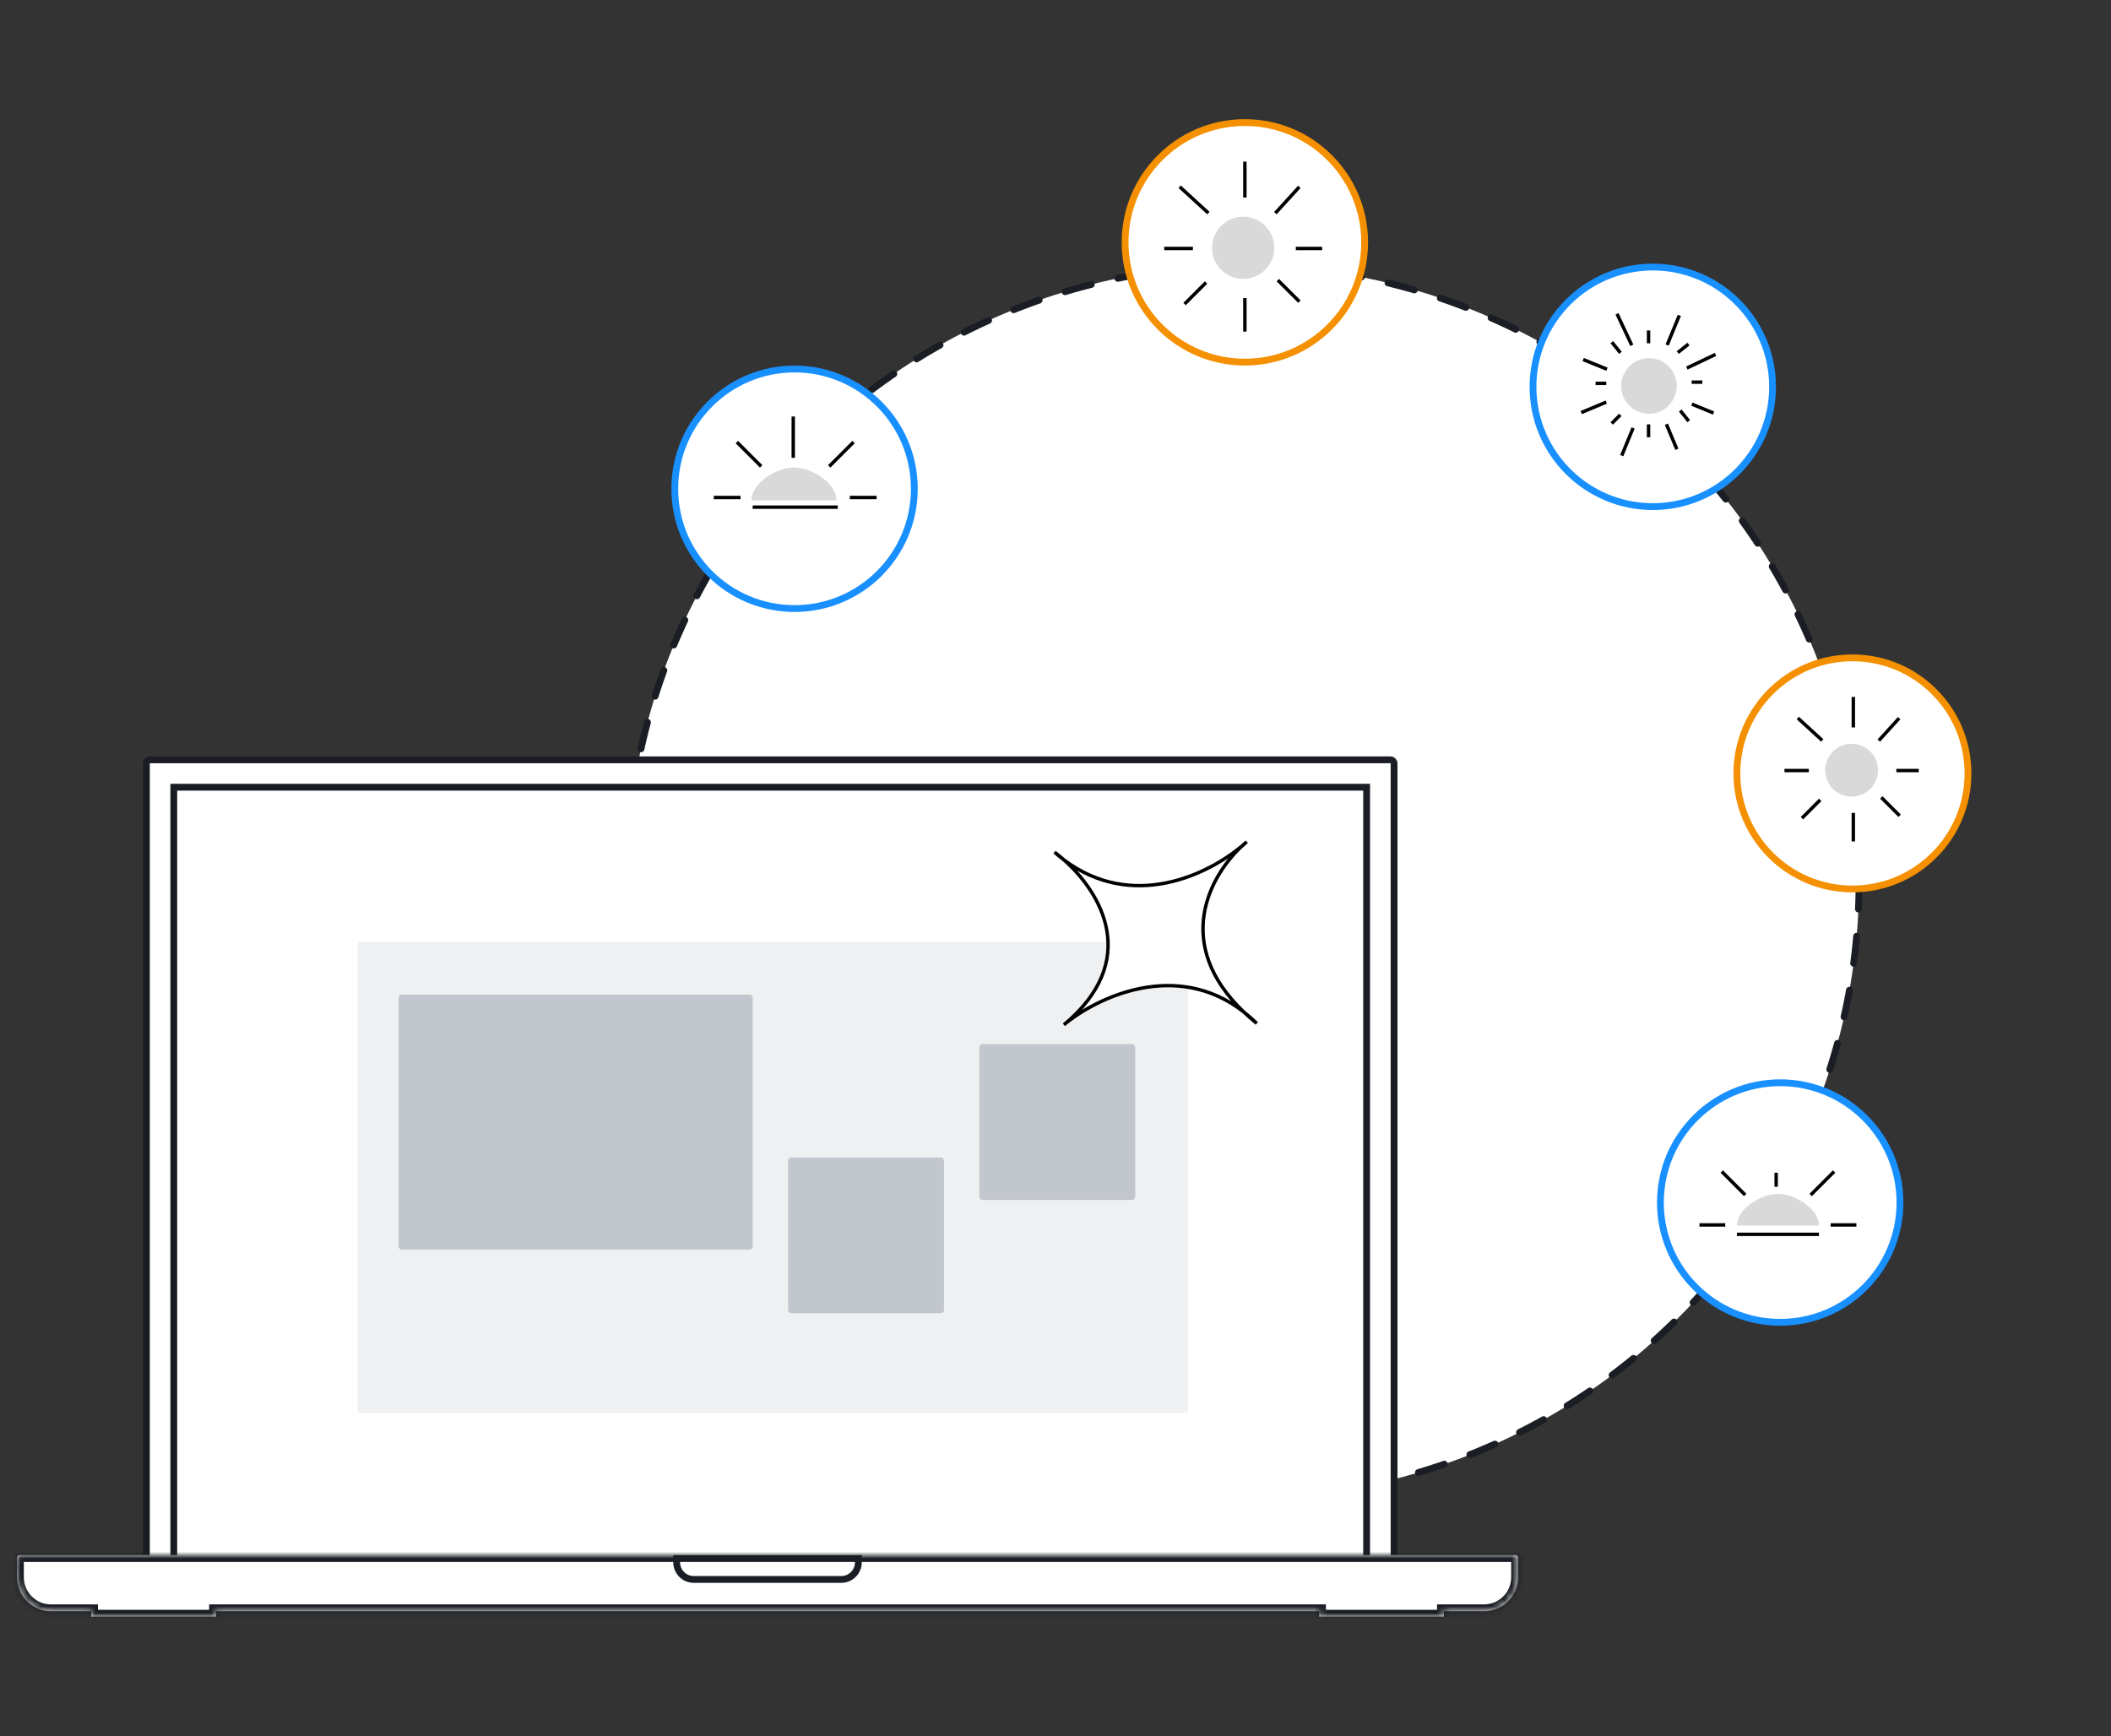 <?xml version="1.0" encoding="UTF-8"?>
<svg id="Ebene_1" xmlns="http://www.w3.org/2000/svg" xmlns:xlink="http://www.w3.org/1999/xlink" viewBox="0 0 310 255">
  <rect x="0" y="0" width="310" height="255" fill="#333333" stroke="none"/>
  <defs>
    <mask id="mask-website-wartung" x="1.5" y="227.38" width="222.42" height="11.03" maskUnits="userSpaceOnUse">
      <g id="path-9-inside-1_1996_55">
        <path d="M2.5,228.78c0-.22.18-.4.4-.4h219.62c.22,0,.4.18.4.4v2.84c0,2.76-2.24,5-5,5h-5.89v.79h-18.32v-.79H31.71v.79H13.39v-.79h-5.89c-2.76,0-5-2.24-5-5v-2.84Z" fill="#fff" fill-rule="evenodd"/>
      </g>
    </mask>
  </defs>
  <circle cx="182.5" cy="129.5" r="90.5" fill="#fff" stroke="#1a1d23" stroke-dasharray="4 4" stroke-linecap="round" stroke-linejoin="round"/>
  <circle cx="116.68" cy="71.78" r="17.59" fill="#fff" stroke="#1890ff"/>
  <circle cx="182.81" cy="35.59" r="17.59" fill="#fff" stroke="#f59000"/>
  <circle cx="261.42" cy="176.6" r="17.59" fill="#fff" stroke="#1890ff"/>
  <circle cx="242.71" cy="56.81" r="17.59" fill="#fff" stroke="#1890ff"/>
  <circle cx="272.03" cy="113.58" r="16.97" fill="#fff" stroke="#f59000"/>
  <rect x="21.5" y="111.59" width="183.22" height="118.06" rx=".5" ry=".5" fill="#fff" stroke="#1a1d23"/>
  <rect x="25.52" y="115.61" width="175.17" height="114.04" fill="#fff" stroke="#1a1d23"/>
  <path d="M2.5,228.78c0-.22.18-.4.4-.4h219.62c.22,0,.4.18.4.4v2.84c0,2.76-2.24,5-5,5h-5.89v.79h-18.32v-.79H31.71v.79H13.39v-.79h-5.89c-2.76,0-5-2.24-5-5v-2.84Z" fill="#fff" fill-rule="evenodd"/>
  <g mask="url(#mask-website-wartung)">
    <path d="M212.03,236.62v-1h-1v1h1ZM212.03,237.41v1h1v-1h-1ZM193.71,237.41h-1v1h1v-1ZM193.71,236.62h1v-1h-1v1ZM31.71,236.62v-1h-1v1h1ZM31.71,237.41v1h1v-1h-1ZM13.39,237.41h-1v1h1v-1ZM13.39,236.62h1v-1h-1v1ZM2.9,227.38c-.77,0-1.4.63-1.4,1.4h2c0,.33-.27.6-.6.6v-2ZM222.52,227.38H2.9v2h219.62v-2ZM223.92,228.78c0-.77-.63-1.4-1.4-1.4v2c-.33,0-.6-.27-.6-.6h2ZM223.92,231.62v-2.84h-2v2.84h2ZM217.92,237.62c3.31,0,6-2.69,6-6h-2c0,2.21-1.79,4-4,4v2ZM212.03,237.62h5.89v-2h-5.89v2ZM211.03,236.62v.79h2v-.79h-2ZM212.03,236.41h-18.32v2h18.32v-2ZM194.71,237.41v-.79h-2v.79h2ZM31.71,237.62h162.01v-2H31.71v2ZM32.71,237.41v-.79h-2v.79h2ZM13.39,238.41h18.32v-2H13.39v2ZM12.39,236.62v.79h2v-.79h-2ZM7.5,237.62h5.89v-2h-5.89v2ZM1.5,231.62c0,3.31,2.69,6,6,6v-2c-2.21,0-4-1.79-4-4H1.5ZM1.5,228.78v2.84h2v-2.84H1.5Z" fill="#1a1d23"/>
  </g>
  <path d="M99.37,228.88h26.68v.57c0,1.38-1.12,2.5-2.5,2.5h-21.68c-1.38,0-2.5-1.12-2.5-2.5v-.57Z" fill="#fff" stroke="#1a1d23"/>
  <circle cx="182.56" cy="36.39" r="4.57" fill="#d9d9d9"/>
  <line x1="182.81" y1="23.74" x2="182.81" y2="29.01" fill="none" stroke="#000" stroke-width=".5"/>
  <line x1="187.29" y1="31.3" x2="190.81" y2="27.44" fill="none" stroke="#000" stroke-width=".5"/>
  <line x1="190.29" y1="36.49" x2="194.16" y2="36.49" fill="none" stroke="#000" stroke-width=".5"/>
  <line x1="187.65" y1="41.14" x2="190.82" y2="44.3" fill="none" stroke="#000" stroke-width=".5"/>
  <line x1="182.81" y1="43.77" x2="182.81" y2="48.7" fill="none" stroke="#000" stroke-width=".5"/>
  <line x1="177.11" y1="41.49" x2="173.95" y2="44.65" fill="none" stroke="#000" stroke-width=".5"/>
  <line x1="170.96" y1="36.49" x2="175.18" y2="36.49" fill="none" stroke="#000" stroke-width=".5"/>
  <line x1="173.23" y1="27.42" x2="177.45" y2="31.29" fill="none" stroke="#000" stroke-width=".5"/>
  <circle cx="271.91" cy="113.11" r="3.88" fill="#d9d9d9"/>
  <line x1="272.16" y1="102.35" x2="272.16" y2="106.83" fill="none" stroke="#000" stroke-width=".5"/>
  <line x1="275.9" y1="108.76" x2="278.89" y2="105.47" fill="none" stroke="#000" stroke-width=".5"/>
  <line x1="278.48" y1="113.16" x2="281.77" y2="113.16" fill="none" stroke="#000" stroke-width=".5"/>
  <line x1="276.27" y1="117.11" x2="278.96" y2="119.8" fill="none" stroke="#000" stroke-width=".5"/>
  <line x1="272.16" y1="119.38" x2="272.16" y2="123.57" fill="none" stroke="#000" stroke-width=".5"/>
  <line x1="267.3" y1="117.47" x2="264.61" y2="120.16" fill="none" stroke="#000" stroke-width=".5"/>
  <line x1="262.05" y1="113.16" x2="265.63" y2="113.16" fill="none" stroke="#000" stroke-width=".5"/>
  <line x1="264.01" y1="105.45" x2="267.6" y2="108.74" fill="none" stroke="#000" stroke-width=".5"/>
  <circle cx="242.15" cy="56.68" r="4.08" fill="#d9d9d9"/>
  <line x1="246.61" y1="46.32" x2="244.82" y2="50.67" fill="none" stroke="#000" stroke-width=".5"/>
  <line x1="247.71" y1="54.05" x2="251.92" y2="52.05" fill="none" stroke="#000" stroke-width=".5"/>
  <line x1="248.45" y1="59.35" x2="251.64" y2="60.66" fill="none" stroke="#000" stroke-width=".5"/>
  <line x1="244.71" y1="62.3" x2="246.25" y2="65.98" fill="none" stroke="#000" stroke-width=".5"/>
  <line x1="239.82" y1="62.85" x2="238.15" y2="66.91" fill="none" stroke="#000" stroke-width=".5"/>
  <line x1="235.88" y1="59.05" x2="232.2" y2="60.59" fill="none" stroke="#000" stroke-width=".5"/>
  <line x1="232.49" y1="52.8" x2="235.98" y2="54.22" fill="none" stroke="#000" stroke-width=".5"/>
  <line x1="237.46" y1="46.09" x2="239.63" y2="50.71" fill="none" stroke="#000" stroke-width=".5"/>
  <line x1="242.09" y1="48.53" x2="242.09" y2="50.41" fill="none" stroke="#000" stroke-width=".5"/>
  <line x1="242.09" y1="62.32" x2="242.09" y2="64.21" fill="none" stroke="#000" stroke-width=".5"/>
  <line x1="246.74" y1="60.29" x2="247.99" y2="61.85" fill="none" stroke="#000" stroke-width=".5"/>
  <line x1="248.42" y1="56.12" x2="249.99" y2="56.12" fill="none" stroke="#000" stroke-width=".5"/>
  <line x1="235.88" y1="56.3" x2="234.31" y2="56.3" fill="none" stroke="#000" stroke-width=".5"/>
  <line x1="246.38" y1="51.78" x2="247.95" y2="50.53" fill="none" stroke="#000" stroke-width=".5"/>
  <line x1="236.7" y1="50.25" x2="237.96" y2="51.82" fill="none" stroke="#000" stroke-width=".5"/>
  <line x1="237.94" y1="60.93" x2="236.68" y2="62.19" fill="none" stroke="#000" stroke-width=".5"/>
  <path d="M267.11,179.97h-12.04c0-2.47,3.55-4.64,6.02-4.64s6.02,2.17,6.02,4.64Z" fill="#d9d9d9"/>
  <line x1="260.83" y1="172.23" x2="260.83" y2="174.29" fill="none" stroke="#000" stroke-width=".5"/>
  <line x1="252.84" y1="172.05" x2="256.28" y2="175.49" fill="none" stroke="#000" stroke-width=".5"/>
  <line x1="249.57" y1="179.89" x2="253.35" y2="179.89" fill="none" stroke="#000" stroke-width=".5"/>
  <line x1="269.34" y1="172.05" x2="265.9" y2="175.49" fill="none" stroke="#000" stroke-miterlimit="4" stroke-width=".5"/>
  <line x1="272.61" y1="179.89" x2="268.83" y2="179.89" fill="none" stroke="#000" stroke-width=".5"/>
  <line x1="255.07" y1="181.27" x2="267.11" y2="181.27" fill="none" stroke="#000" stroke-width=".5"/>
  <path d="M122.84,73.48h-12.49c0-2.56,3.68-4.82,6.24-4.82s6.24,2.26,6.24,4.82Z" fill="#d9d9d9"/>
  <line x1="116.49" y1="61.17" x2="116.49" y2="67.24" fill="none" stroke="#000" stroke-width=".5"/>
  <line x1="108.21" y1="64.92" x2="111.78" y2="68.49" fill="none" stroke="#000" stroke-width=".5"/>
  <line x1="104.82" y1="73.06" x2="108.75" y2="73.06" fill="none" stroke="#000" stroke-width=".5"/>
  <line x1="125.34" y1="64.92" x2="121.77" y2="68.49" fill="none" stroke="#000" stroke-miterlimit="4" stroke-width=".5"/>
  <line x1="128.73" y1="73.06" x2="124.8" y2="73.06" fill="none" stroke="#000" stroke-width=".5"/>
  <line x1="110.53" y1="74.48" x2="123.02" y2="74.48" fill="none" stroke="#000" stroke-width=".5"/>
  <rect x="52.5" y="138.31" width="121.97" height="69.19" rx=".46" ry=".46" fill="#eff0f2"/>
  <rect x="58.53" y="146.06" width="52.01" height="37.45" rx=".46" ry=".46" fill="#c2c6cd"/>
  <rect x="115.74" y="169.98" width="22.88" height="22.88" rx=".46" ry=".46" fill="#c2c6cd"/>
  <rect x="143.82" y="153.34" width="22.88" height="22.88" rx=".46" ry=".46" fill="#c2c6cd"/>
  <path d="M182.64,148.61c-10.44-10-5.01-19.96-.23-24.39-5.05,4.25-16.09,9.58-26.13,2.09,5.4,4.78,11.32,14.73-.04,24.19,4.85-4.03,16.5-9.62,26.41-1.89Z" fill="#fff"/>
  <path d="M182.64,148.61c-10.44-10-5.01-19.96-.23-24.39M182.64,148.61c-9.9-7.73-21.56-2.15-26.41,1.89,11.37-9.46,5.44-19.41.04-24.19M182.64,148.61c.64.5,1.28,1.06,1.91,1.68-.69-.56-1.32-1.12-1.91-1.68ZM182.41,124.22c-5.05,4.25-16.09,9.58-26.13,2.09M182.41,124.22c.24-.2.47-.41.68-.6-.22.19-.45.39-.68.6ZM156.28,126.31c-.48-.43-.96-.81-1.42-1.16.47.42.95.8,1.42,1.16Z" fill="none" stroke="#000" stroke-width=".5"/>
</svg>